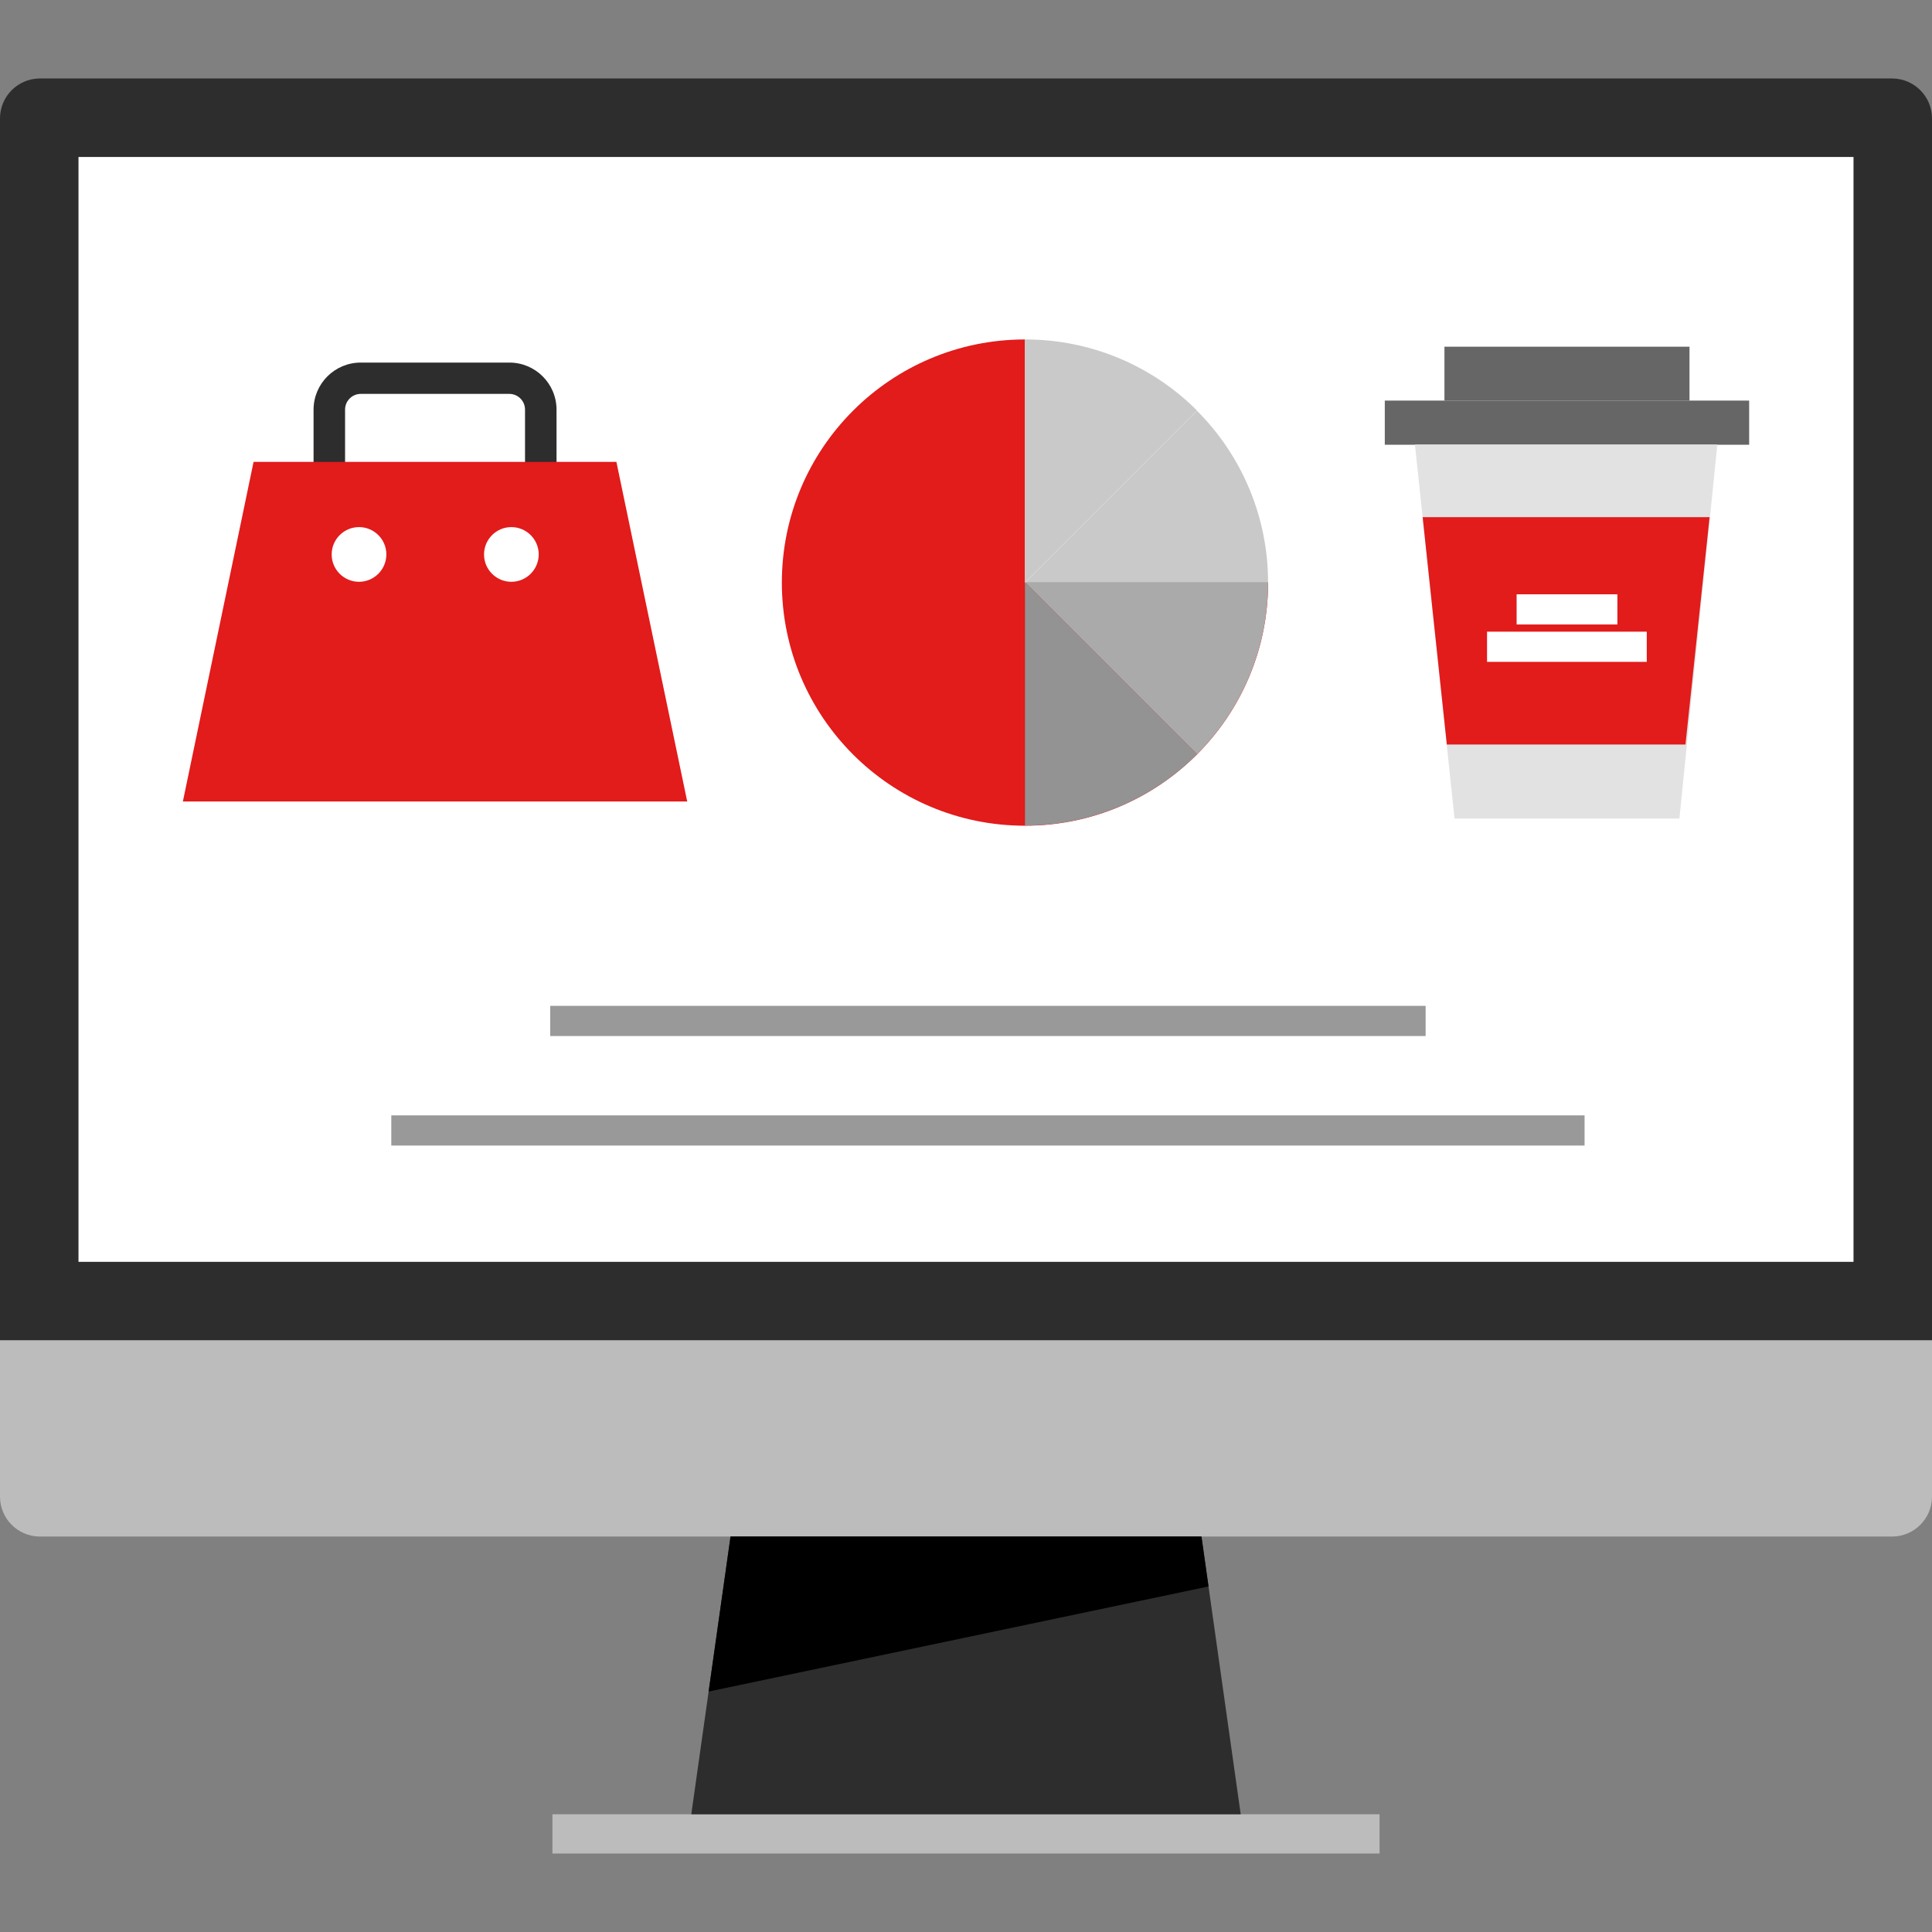 <?xml version="1.0" encoding="iso-8859-1"?>
<!-- Generator: Adobe Illustrator 19.0.0, SVG Export Plug-In . SVG Version: 6.00 Build 0)  -->
<svg version="1.1" id="Layer_1" xmlns="http://www.w3.org/2000/svg" xmlns:xlink="http://www.w3.org/1999/xlink" x="0px" y="0px"
	 viewBox="0 0 512 512" style="enable-background:new 0 0 512 512;" xml:space="preserve">
<rect x="0" y="0" width="512" height="512" fill="#808080" stroke="none"/>
<path style="fill:#2D2D2D;" d="M0,355.2v-324c0.104-5.704,4.696-10.296,10.4-10.4h491.2c5.704,0.104,10.296,4.696,10.4,10.4v324H0z"
	/>
<g>
	<path style="fill:#BCBCBC;" d="M512,355.2v41.6c-0.104,5.704-4.696,10.296-10.4,10.4H10.4c-5.704-0.104-10.296-4.696-10.4-10.4
		v-41.6H512z"/>
	<rect x="146.4" y="480.8" style="fill:#BCBCBC;" width="219.2" height="10.4"/>
</g>
<polygon style="fill:#2D2D2D;" points="328.8,480.8 183.2,480.8 193.6,407.2 318.4,407.2 "/>
<rect x="20.8" y="41.6" style="fill:#FFFFFF;" width="470.4" height="292.8"/>
<polygon points="318.4,407.2 193.6,407.2 187.792,448.28 320.272,420.424 "/>
<path style="fill:#2D2D2D;" d="M147.488,127.248h-8.352v-18.72c-0.016-2.296-1.88-4.152-4.176-4.144H95.624
	c-2.296-0.008-4.16,1.848-4.176,4.144v18.72h-8.352v-18.72c0.032-6.888,5.632-12.456,12.528-12.44h39.336
	c6.896-0.016,12.496,5.552,12.528,12.44V127.248z"/>
<path style="fill:#E21B1B;" d="M67.2,122.4l-18.736,90H182.12l-18.768-90H67.2z"/>
<path style="fill:#FFFFFF;" d="M95.104,154.184c-4-0.024-7.232-3.288-7.208-7.288s3.288-7.232,7.288-7.208
	c3.984,0.024,7.208,3.264,7.208,7.248C102.376,150.952,99.12,154.192,95.104,154.184z M135.48,154.184
	c-4-0.024-7.232-3.288-7.208-7.288s3.288-7.232,7.288-7.208c3.984,0.024,7.208,3.264,7.208,7.248
	C142.752,150.952,139.496,154.192,135.48,154.184z"/>
<g>
	<rect x="366.984" y="106.16" style="fill:#666666;" width="96.56" height="11.704"/>
	<rect x="382.792" y="91.88" style="fill:#666666;" width="64.944" height="14.288"/>
</g>
<polygon style="fill:#E2E2E2;" points="455.112,117.8 374.968,117.8 385.472,216.92 445.056,216.92 "/>
<polygon style="fill:#E21B1B;" points="377.016,137.048 453.064,137.048 446.664,197.304 383.424,197.304 "/>
<g>
	<rect x="401.92" y="157.496" style="fill:#FFFFFF;" width="26.704" height="8"/>
	<rect x="394.08" y="167.4" style="fill:#FFFFFF;" width="42.328" height="8"/>
</g>
<path style="fill:#E21B1B;" d="M271.632,89.96c-35.584,0-64.432,28.848-64.432,64.432s28.848,64.432,64.432,64.432
	c35.568,0,64.408-28.816,64.432-64.384h-64.432V89.96z"/>
<g>
	<path style="fill:#C9C9C9;" d="M317.216,108.856l-45.6,45.6h64.432V154.4C336.08,137.32,329.296,120.928,317.216,108.856z"/>
	<path style="fill:#C9C9C9;" d="M271.632,89.96v64.44l45.6-45.6C305.144,96.704,288.736,89.92,271.632,89.96z"/>
</g>
<path style="fill:#AAAAAA;" d="M317.216,199.88l-45.6-45.6h64.432v0.048C336.08,171.416,329.304,187.808,317.216,199.88z"/>
<path style="fill:#939393;" d="M271.632,218.768v-64.48l45.6,45.6C305.152,212,288.736,218.8,271.632,218.768z"/>
<g>
	<rect x="145.808" y="266.56" style="fill:#999999;" width="232" height="8"/>
	<rect x="103.696" y="295.584" style="fill:#999999;" width="316.232" height="8"/>
</g>
<g>
</g>
<g>
</g>
<g>
</g>
<g>
</g>
<g>
</g>
<g>
</g>
<g>
</g>
<g>
</g>
<g>
</g>
<g>
</g>
<g>
</g>
<g>
</g>
<g>
</g>
<g>
</g>
<g>
</g>
</svg>
